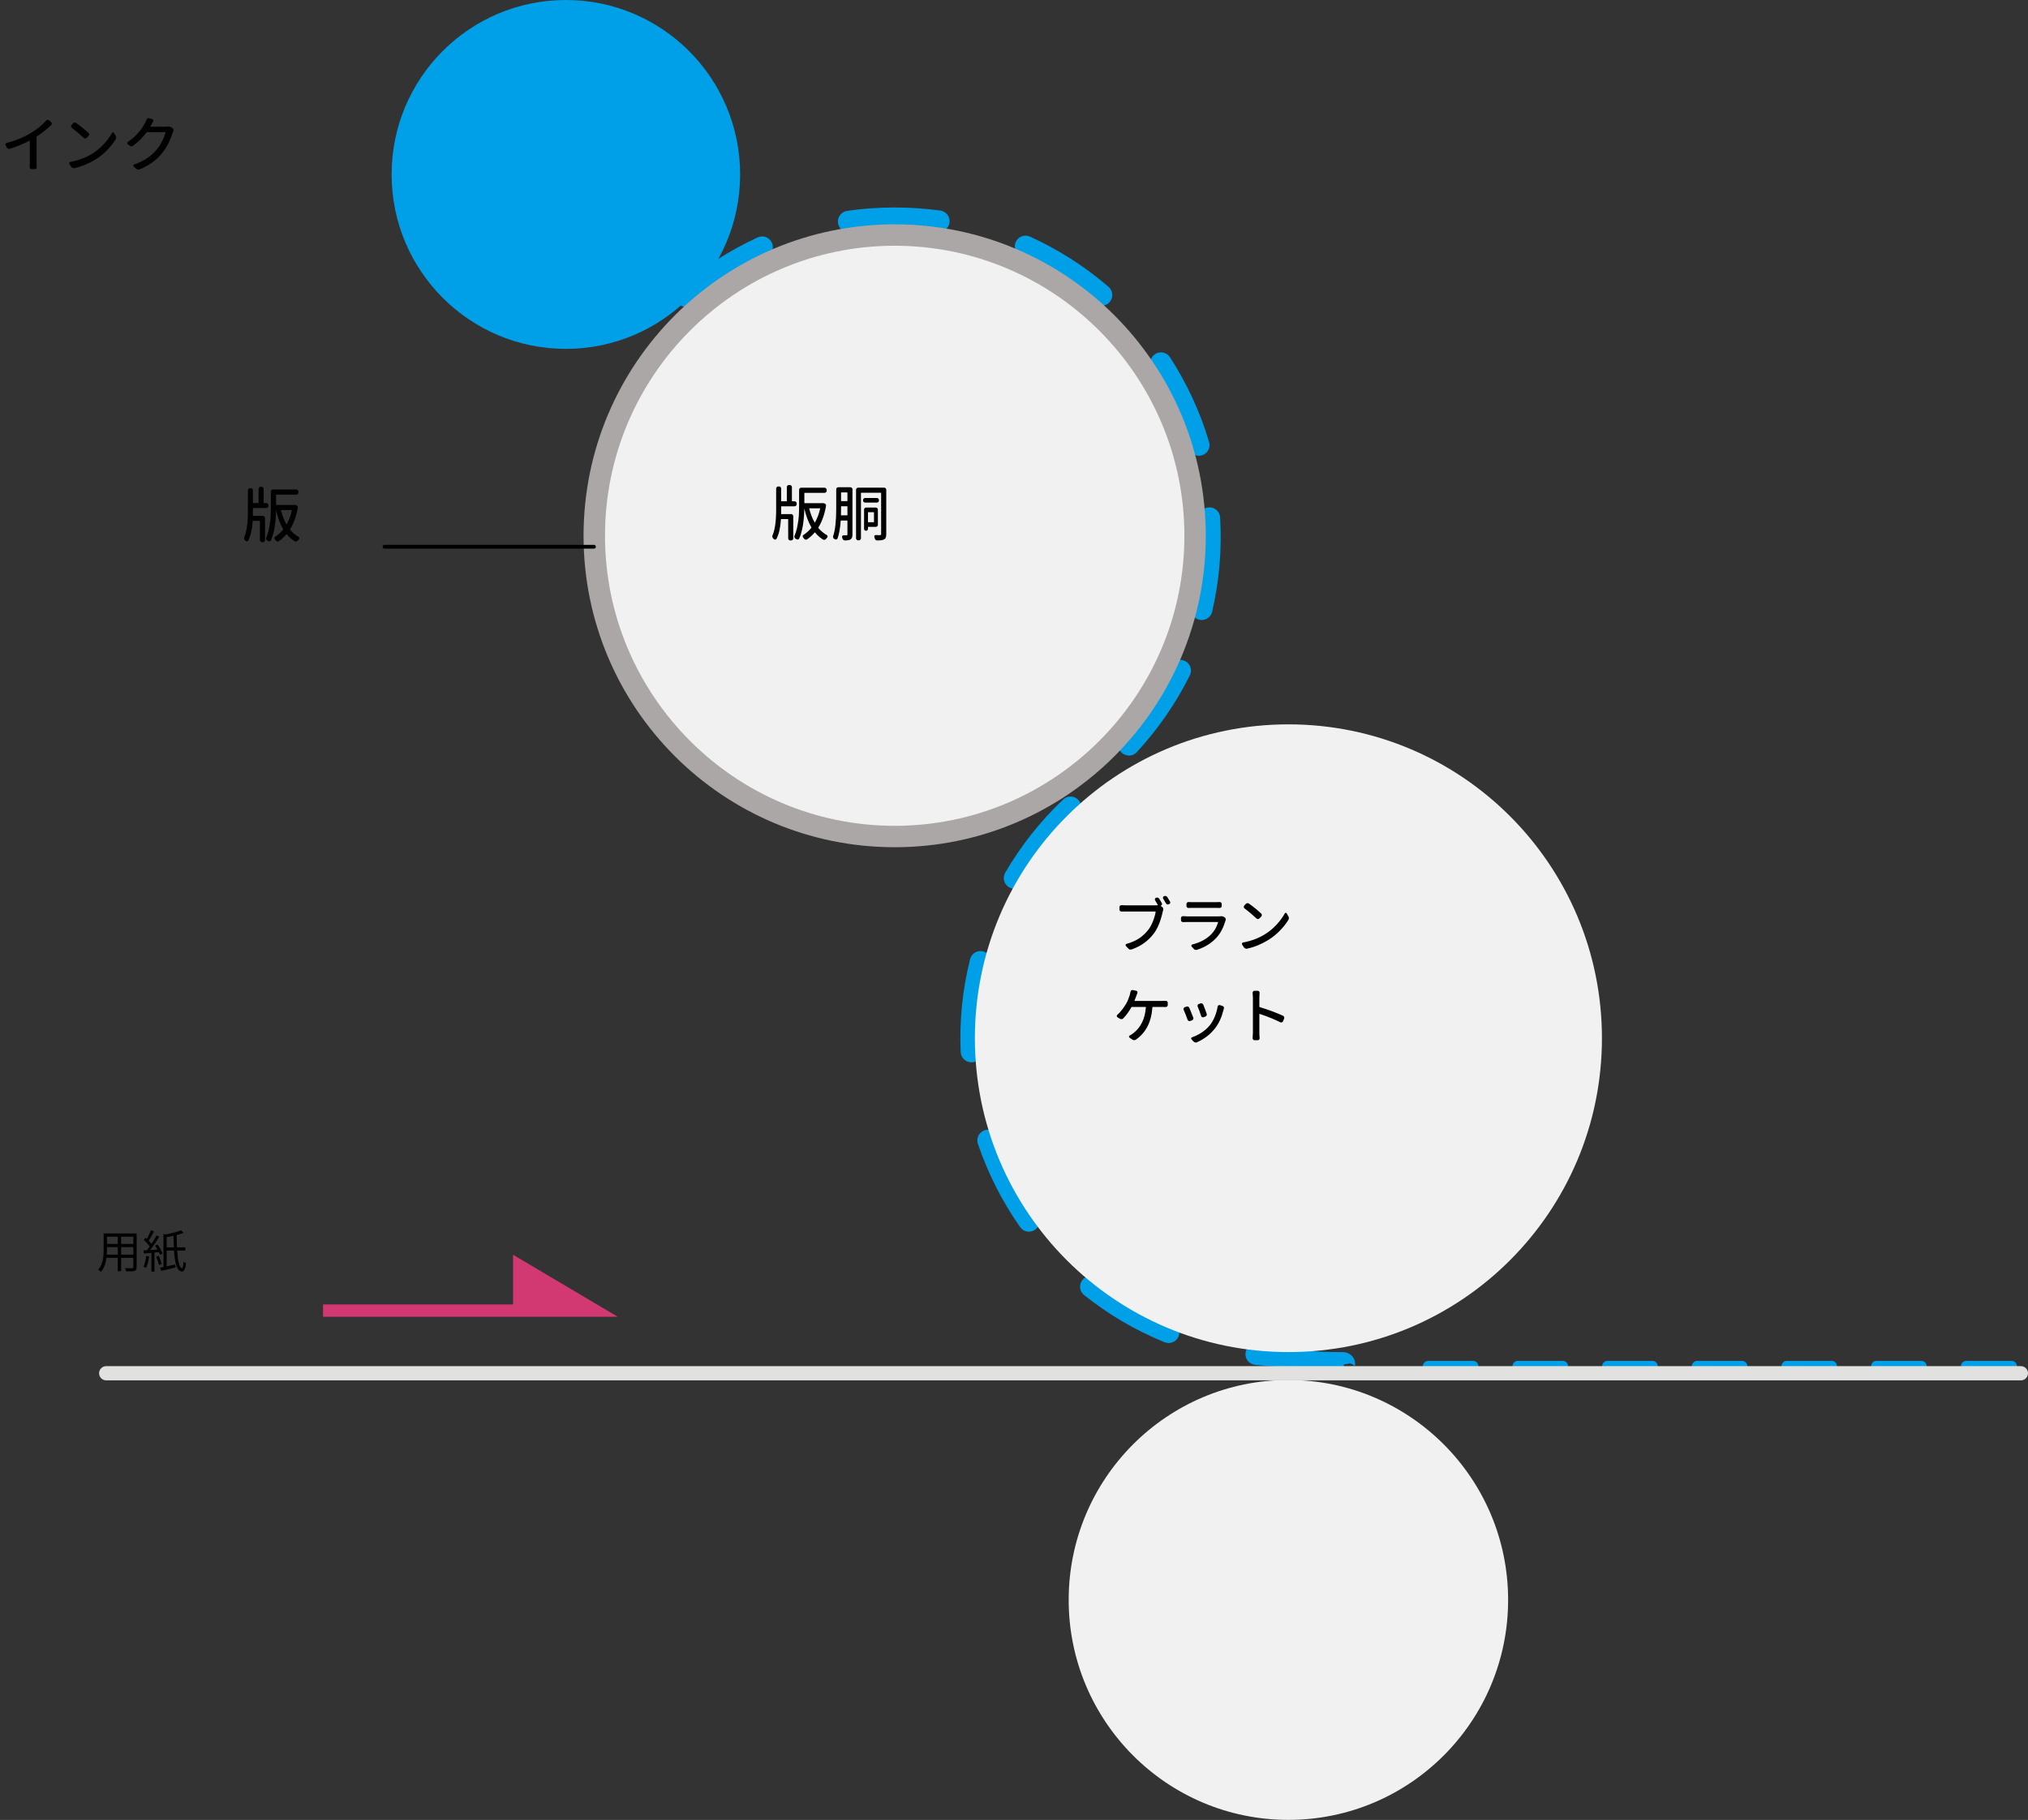 <svg width="537" height="482" viewBox="0 0 537 482" fill="none" xmlns="http://www.w3.org/2000/svg">
<rect x="0" y="0" width="537" height="482" fill="#333333" stroke="none"/>
<g clip-path="url(#clip0)">
<path d="M342.439 361.831H354.439" stroke="#00A0E9" stroke-width="2.835" stroke-linecap="round" stroke-linejoin="round"/>
<path d="M378.18 361.831H508.78" stroke="#00A0E9" stroke-width="2.835" stroke-linecap="round" stroke-linejoin="round" stroke-dasharray="11.87 11.87"/>
<path d="M520.66 361.831H532.66" stroke="#00A0E9" stroke-width="2.835" stroke-linecap="round" stroke-linejoin="round"/>
<path d="M299.26 200.089C298.48 200.169 297.66 199.929 297.02 199.348C295.88 198.287 295.8 196.484 296.86 195.343C302.12 189.656 306.54 183.248 310 176.319C310.7 174.918 312.4 174.357 313.8 175.058C315.2 175.759 315.76 177.461 315.06 178.862C311.36 186.272 306.64 193.12 301 199.208C300.54 199.728 299.9 200.029 299.26 200.089ZM318.34 164.204C318.08 164.224 317.8 164.204 317.54 164.124C316.02 163.764 315.08 162.242 315.42 160.72C317.18 153.211 317.86 145.461 317.44 137.691L317.42 137.351C317.34 135.789 318.54 134.447 320.1 134.367C321.66 134.287 323 135.488 323.08 137.05L323.1 137.351C323.56 145.701 322.84 153.991 320.96 162.042C320.66 163.283 319.56 164.144 318.34 164.204ZM317.44 120.71C316.22 120.71 315.1 119.909 314.72 118.688C312.52 111.278 309.26 104.21 305.04 97.701C304.18 96.38 304.56 94.638 305.88 93.777C307.2 92.915 308.94 93.296 309.8 94.618C314.32 101.586 317.8 109.136 320.16 117.066C320.6 118.567 319.76 120.149 318.26 120.59C317.98 120.67 317.7 120.71 317.44 120.71ZM181.74 81.301C180.94 81.301 180.16 80.981 179.6 80.32C178.58 79.138 178.7 77.336 179.88 76.315C186.14 70.848 193.1 66.342 200.62 62.878C202.04 62.217 203.72 62.838 204.38 64.26C205.04 65.682 204.42 67.364 203 68.025C195.98 71.269 189.46 75.494 183.62 80.6C183.06 81.081 182.4 81.301 181.74 81.301ZM291.68 80.981C291.02 80.981 290.36 80.76 289.84 80.3C283.96 75.234 277.42 71.048 270.38 67.844C268.96 67.204 268.32 65.521 268.96 64.08C269.6 62.658 271.28 62.017 272.72 62.658C280.24 66.082 287.26 70.548 293.54 75.974C294.72 76.996 294.86 78.798 293.84 79.979C293.28 80.64 292.48 80.981 291.68 80.981ZM224.7 61.496C223.32 61.496 222.1 60.475 221.9 59.073C221.68 57.531 222.74 56.09 224.3 55.849C232.4 54.668 240.86 54.648 249 55.769C250.56 55.989 251.64 57.411 251.42 58.973C251.2 60.535 249.76 61.596 248.22 61.396C240.62 60.335 232.7 60.355 225.12 61.476C224.98 61.496 224.84 61.496 224.7 61.496Z" fill="#00A0E9"/>
<path d="M267.349 215.476C307.935 198.644 327.208 152.056 310.396 111.42C293.585 70.783 247.055 51.486 206.469 68.319C165.884 85.151 146.611 131.739 163.422 172.375C180.234 213.012 226.764 232.309 267.349 215.476Z" fill="#F1F1F1"/>
<path d="M236.9 65.081C279.2 65.081 313.62 99.544 313.62 141.897C313.62 184.249 279.2 218.712 236.9 218.712C194.6 218.712 160.2 184.249 160.2 141.897C160.2 99.544 194.6 65.081 236.9 65.081ZM236.9 59.414C191.4 59.414 154.52 96.34 154.52 141.897C154.52 187.453 191.4 224.379 236.9 224.379C282.4 224.379 319.28 187.453 319.28 141.897C319.28 96.34 282.4 59.414 236.9 59.414Z" fill="#AAA7A6"/>
<path d="M357.02 361.17C356.9 361.23 357.16 361.15 357.02 361.17C348.88 362.691 340.58 362.311 332.34 361.47C330.78 361.31 329.64 359.908 329.8 358.366C329.96 356.804 331.38 355.543 332.9 355.823C340.66 357.305 347.64 358.186 355.42 358.086C357.44 358.066 358.8 359.508 358.82 361.069C358.9 362.671 358.34 360.729 357.02 361.17ZM310.36 355.543C309.74 355.763 309.04 355.743 308.38 355.483C300.7 352.359 293.54 348.153 287.06 342.987C285.84 342.006 285.64 340.224 286.6 339.002C287.58 337.78 289.36 337.58 290.58 338.541C296.64 343.367 303.34 347.292 310.52 350.216C311.96 350.817 312.66 352.459 312.08 353.921C311.76 354.722 311.12 355.282 310.36 355.543ZM273.34 326.046C272.18 326.446 270.86 326.046 270.12 324.985C265.38 318.236 261.62 310.807 258.94 302.937C258.44 301.455 259.24 299.833 260.72 299.333C262.2 298.832 263.8 299.633 264.32 301.115C266.82 308.484 270.34 315.433 274.76 321.741C275.66 323.022 275.36 324.784 274.08 325.685C273.84 325.846 273.6 325.966 273.34 326.046ZM258.12 281.21C257.88 281.29 257.6 281.35 257.34 281.35C255.78 281.41 254.46 280.209 254.38 278.627C254.02 270.357 254.86 262.066 256.88 254.016C257.26 252.494 258.8 251.573 260.32 251.954C261.84 252.334 262.76 253.876 262.38 255.398C260.5 262.927 259.72 270.657 260.06 278.387C260.1 279.688 259.28 280.81 258.12 281.21ZM269.54 235.233C268.8 235.493 267.94 235.433 267.2 234.993C265.84 234.212 265.4 232.469 266.18 231.108C270.36 223.939 275.52 217.411 281.54 211.724C282.68 210.642 284.48 210.702 285.54 211.844C286.62 212.985 286.56 214.787 285.42 215.849C279.8 221.155 274.98 227.263 271.06 233.971C270.72 234.592 270.16 235.013 269.54 235.233Z" fill="#00A0E9"/>
<path d="M341.161 358.086C387.011 358.086 424.181 320.87 424.181 274.962C424.181 229.054 387.011 191.839 341.161 191.839C295.31 191.839 258.141 229.054 258.141 274.962C258.141 320.87 295.31 358.086 341.161 358.086Z" fill="#F1F1F1"/>
<path d="M341.16 481.98C373.292 481.98 399.34 455.9 399.34 423.728C399.34 391.556 373.292 365.475 341.16 365.475C309.029 365.475 282.98 391.556 282.98 423.728C282.98 455.9 309.029 481.98 341.16 481.98Z" fill="#F1F1F1"/>
<path d="M149.839 92.395C175.322 92.395 195.979 71.712 195.979 46.197C195.979 20.683 175.322 0 149.839 0C124.357 0 103.699 20.683 103.699 46.197C103.699 71.712 124.357 92.395 149.839 92.395Z" fill="#00A0E9"/>
<path d="M535.12 365.575H28.12C27.08 365.575 26.24 364.734 26.24 363.693C26.24 362.652 27.08 361.811 28.12 361.811H535.12C536.16 361.811 537 362.652 537 363.693C537 364.734 536.16 365.575 535.12 365.575Z" fill="#E1E1E0"/>
<path d="M32.078 332.277V330.285H35.306V332.277H32.078ZM28.274 332.277C28.31 331.833 28.322 331.389 28.322 330.993V330.285H31.19V332.277H28.274ZM31.19 327.525V329.445H28.322V327.525H31.19ZM35.306 329.445H32.078V327.525H35.306V329.445ZM36.182 326.673H27.446V330.993C27.446 332.661 27.326 334.773 26.006 336.261C26.198 336.369 26.558 336.669 26.69 336.849C27.602 335.829 28.01 334.461 28.19 333.129H31.19V336.669H32.078V333.129H35.306V335.565C35.306 335.793 35.222 335.865 34.982 335.877C34.766 335.877 33.95 335.889 33.11 335.853C33.23 336.093 33.374 336.477 33.41 336.717C34.538 336.729 35.234 336.717 35.642 336.573C36.026 336.417 36.182 336.153 36.182 335.577V326.673ZM38.726 332.625C38.582 333.669 38.366 334.737 37.982 335.469C38.174 335.529 38.534 335.697 38.678 335.805C39.05 335.037 39.338 333.885 39.494 332.757L38.726 332.625ZM42.074 331.617C42.194 331.893 42.302 332.133 42.374 332.349L43.07 332.013C42.854 331.365 42.278 330.357 41.726 329.613L41.078 329.913C41.294 330.225 41.522 330.573 41.714 330.933C41.03 330.981 40.37 331.029 39.746 331.065C40.574 330.033 41.498 328.665 42.194 327.549L41.45 327.189C41.102 327.861 40.622 328.665 40.106 329.445C39.926 329.193 39.662 328.881 39.362 328.593C39.83 327.921 40.358 326.949 40.778 326.133L39.974 325.821C39.722 326.493 39.278 327.429 38.87 328.101C38.75 328.005 38.63 327.897 38.522 327.801L38.066 328.389C38.642 328.893 39.29 329.589 39.65 330.117C39.386 330.477 39.134 330.825 38.894 331.125L37.958 331.173L38.09 331.977C38.678 331.929 39.362 331.869 40.094 331.809V336.765H40.898V331.725L42.074 331.617ZM41.342 332.805C41.654 333.501 41.978 334.437 42.086 335.025L42.806 334.785C42.686 334.185 42.362 333.273 42.026 332.577L41.342 332.805ZM44.138 330.345V327.645C44.714 327.549 45.326 327.441 45.926 327.309C45.95 328.365 45.986 329.385 46.034 330.345H44.138ZM49.07 331.197V330.345H46.85C46.802 329.325 46.778 328.221 46.766 327.105C47.462 326.925 48.098 326.721 48.626 326.505L47.942 325.821C46.982 326.265 45.29 326.673 43.778 326.949L43.286 326.781V335.565C42.95 335.625 42.65 335.685 42.374 335.733L42.698 336.585C43.79 336.333 45.182 336.009 46.502 335.673L46.406 334.905C45.638 335.073 44.858 335.241 44.138 335.385V331.197H46.082C46.286 334.137 46.718 336.309 47.822 336.657C48.53 337.029 49.07 336.453 49.262 334.569C49.07 334.449 48.758 334.257 48.59 334.077C48.53 335.193 48.374 335.937 48.182 335.877C47.45 335.697 47.078 333.789 46.91 331.197H49.07Z" fill="black"/>
<path d="M307.637 239.166C307.71 239.291 307.72 239.426 307.668 239.572C307.626 239.707 307.533 239.806 307.387 239.869L307.355 239.884C307.345 239.884 307.34 239.895 307.34 239.916C307.34 239.926 307.345 239.936 307.355 239.947L307.715 240.181C307.84 240.264 307.928 240.384 307.98 240.541C308.033 240.697 308.038 240.853 307.996 241.009C307.975 241.051 307.939 241.186 307.887 241.416C307.335 243.957 306.533 245.916 305.48 247.291C304.783 248.207 303.954 249.02 302.996 249.728C302.038 250.426 300.923 250.999 299.652 251.447C299.548 251.478 299.449 251.494 299.355 251.494C299.137 251.494 298.939 251.4 298.762 251.212L298.137 250.525C298.053 250.431 298.027 250.327 298.059 250.212C298.1 250.087 298.178 250.009 298.293 249.978C299.626 249.603 300.746 249.113 301.652 248.509C302.559 247.895 303.345 247.16 304.012 246.306C304.522 245.66 304.949 244.889 305.293 243.994C305.647 243.098 305.887 242.254 306.012 241.462C306.012 241.421 305.991 241.4 305.949 241.4H298.152C297.819 241.4 297.428 241.405 296.98 241.416C296.835 241.426 296.704 241.379 296.59 241.275C296.486 241.171 296.434 241.041 296.434 240.884V240.228C296.434 240.082 296.486 239.962 296.59 239.869C296.704 239.764 296.835 239.718 296.98 239.728C297.408 239.759 297.798 239.775 298.152 239.775H305.918C306.189 239.775 306.402 239.77 306.559 239.759C306.6 239.749 306.611 239.723 306.59 239.681C306.392 239.306 306.152 238.895 305.871 238.447C305.798 238.332 305.783 238.207 305.824 238.072C305.866 237.926 305.949 237.827 306.074 237.775L306.121 237.759C306.277 237.697 306.428 237.692 306.574 237.744C306.73 237.785 306.855 237.874 306.949 238.009C307.158 238.343 307.387 238.728 307.637 239.166ZM308.012 238.025C307.96 237.942 307.934 237.858 307.934 237.775C307.934 237.733 307.939 237.692 307.949 237.65C307.991 237.514 308.079 237.416 308.215 237.353L308.277 237.337C308.361 237.296 308.444 237.275 308.527 237.275C308.59 237.275 308.658 237.285 308.73 237.306C308.887 237.358 309.007 237.452 309.09 237.587C309.34 237.973 309.579 238.363 309.809 238.759C309.85 238.832 309.871 238.91 309.871 238.994C309.871 239.046 309.866 239.098 309.855 239.15C309.803 239.296 309.71 239.4 309.574 239.462L309.496 239.494C309.423 239.525 309.345 239.541 309.262 239.541C309.199 239.541 309.132 239.53 309.059 239.509C308.913 239.457 308.803 239.363 308.73 239.228C308.46 238.738 308.22 238.337 308.012 238.025ZM323.09 242.666C323.184 242.655 323.272 242.65 323.355 242.65C323.647 242.65 323.897 242.712 324.105 242.837L324.277 242.962C324.413 243.035 324.501 243.15 324.543 243.306C324.553 243.379 324.559 243.447 324.559 243.509C324.559 243.593 324.548 243.676 324.527 243.759C324.517 243.77 324.512 243.78 324.512 243.791C323.96 245.666 323.173 247.166 322.152 248.291C320.809 249.78 319.079 250.863 316.965 251.541C316.861 251.572 316.767 251.587 316.684 251.587C316.454 251.587 316.251 251.483 316.074 251.275L315.543 250.681C315.46 250.587 315.439 250.483 315.48 250.369C315.522 250.244 315.605 250.166 315.73 250.134C317.835 249.603 319.517 248.686 320.777 247.384C321.6 246.53 322.189 245.483 322.543 244.244C322.553 244.202 322.538 244.181 322.496 244.181H314.418C314.053 244.181 313.673 244.192 313.277 244.212C313.121 244.212 312.986 244.166 312.871 244.072C312.767 243.968 312.715 243.837 312.715 243.681V243.134C312.715 242.988 312.767 242.869 312.871 242.775C312.986 242.671 313.121 242.624 313.277 242.634C313.736 242.676 314.116 242.697 314.418 242.697H322.605C322.772 242.697 322.934 242.686 323.09 242.666ZM314.73 240.462C314.72 240.473 314.71 240.478 314.699 240.478C314.564 240.478 314.444 240.426 314.34 240.322C314.225 240.218 314.168 240.093 314.168 239.947V239.4C314.168 239.254 314.225 239.134 314.34 239.041C314.444 238.947 314.559 238.9 314.684 238.9C314.704 238.9 314.72 238.9 314.73 238.9C315.064 238.921 315.387 238.931 315.699 238.931H321.934C322.257 238.931 322.595 238.921 322.949 238.9C322.96 238.9 322.97 238.9 322.98 238.9C323.116 238.9 323.236 238.947 323.34 239.041C323.444 239.134 323.496 239.254 323.496 239.4V239.947C323.496 240.093 323.444 240.218 323.34 240.322C323.236 240.426 323.105 240.473 322.949 240.462C322.626 240.452 322.283 240.447 321.918 240.447H315.699C315.376 240.447 315.053 240.452 314.73 240.462ZM329.543 240.572C329.418 240.478 329.35 240.358 329.34 240.212C329.329 240.067 329.371 239.942 329.465 239.837L329.871 239.4C329.986 239.285 330.121 239.218 330.277 239.197C330.309 239.197 330.335 239.197 330.355 239.197C330.48 239.197 330.6 239.233 330.715 239.306C331.913 240.16 332.991 241.041 333.949 241.947C334.064 242.051 334.121 242.181 334.121 242.337C334.121 242.494 334.069 242.629 333.965 242.744L333.48 243.244C333.366 243.348 333.23 243.4 333.074 243.4C332.928 243.4 332.803 243.348 332.699 243.244C331.637 242.244 330.585 241.353 329.543 240.572ZM330.23 251.244C330.168 251.254 330.111 251.259 330.059 251.259C329.954 251.259 329.85 251.238 329.746 251.197C329.59 251.124 329.465 251.02 329.371 250.884L328.902 250.166C328.871 250.103 328.855 250.041 328.855 249.978C328.855 249.926 328.866 249.874 328.887 249.822C328.939 249.707 329.027 249.634 329.152 249.603C331.267 249.228 333.184 248.514 334.902 247.462C336.038 246.764 337.064 245.921 337.98 244.931C338.908 243.942 339.647 242.936 340.199 241.916C340.251 241.811 340.335 241.759 340.449 241.759C340.46 241.759 340.465 241.759 340.465 241.759C340.579 241.759 340.663 241.811 340.715 241.916L341.152 242.681C341.246 242.848 341.293 243.009 341.293 243.166C341.293 243.332 341.241 243.494 341.137 243.65C340.522 244.65 339.757 245.613 338.84 246.541C337.934 247.468 336.923 248.275 335.809 248.962C334.975 249.473 334.095 249.926 333.168 250.322C332.251 250.707 331.272 251.014 330.23 251.244ZM300.402 265.025C300.392 265.067 300.408 265.087 300.449 265.087H307.652C308.017 265.087 308.355 265.077 308.668 265.056C308.814 265.046 308.939 265.093 309.043 265.197C309.158 265.291 309.215 265.41 309.215 265.556V266.166C309.215 266.322 309.158 266.452 309.043 266.556C308.939 266.66 308.814 266.707 308.668 266.697C308.272 266.686 307.934 266.681 307.652 266.681H305.215C305.173 266.681 305.152 266.702 305.152 266.744C305.007 268.764 304.564 270.478 303.824 271.884C303.095 273.28 302.079 274.431 300.777 275.337C300.642 275.431 300.491 275.478 300.324 275.478C300.158 275.478 300.001 275.431 299.855 275.337L299.09 274.806C298.986 274.744 298.939 274.655 298.949 274.541C298.96 274.416 299.017 274.322 299.121 274.259C299.465 274.082 299.762 273.895 300.012 273.697C302.074 272.134 303.21 269.817 303.418 266.744C303.418 266.702 303.397 266.681 303.355 266.681H299.699C299.658 266.681 299.621 266.702 299.59 266.744C298.923 267.931 298.199 268.921 297.418 269.712C297.303 269.827 297.163 269.895 296.996 269.916C296.829 269.926 296.673 269.884 296.527 269.791L295.902 269.416C295.777 269.343 295.715 269.228 295.715 269.072C295.715 268.957 295.762 268.858 295.855 268.775C296.71 268.004 297.507 266.994 298.246 265.744C298.59 265.119 298.892 264.379 299.152 263.525C299.236 263.244 299.303 262.952 299.355 262.65C299.376 262.504 299.449 262.384 299.574 262.291C299.668 262.228 299.767 262.197 299.871 262.197C299.902 262.197 299.934 262.202 299.965 262.212L300.824 262.384C300.97 262.405 301.074 262.478 301.137 262.603C301.21 262.728 301.22 262.858 301.168 262.994C301.137 263.087 301.09 263.212 301.027 263.369C300.975 263.514 300.939 263.619 300.918 263.681C300.699 264.285 300.527 264.733 300.402 265.025ZM317.137 266.572C317.074 266.436 317.074 266.301 317.137 266.166C317.199 266.03 317.298 265.942 317.434 265.9L317.887 265.744C317.949 265.723 318.012 265.712 318.074 265.712C318.158 265.712 318.241 265.733 318.324 265.775C318.47 265.837 318.569 265.942 318.621 266.087C318.965 266.942 319.267 267.749 319.527 268.509C319.579 268.655 319.569 268.801 319.496 268.947C319.423 269.082 319.314 269.176 319.168 269.228L318.715 269.4C318.569 269.452 318.428 269.447 318.293 269.384C318.168 269.311 318.085 269.202 318.043 269.056C317.772 268.202 317.47 267.374 317.137 266.572ZM322.418 266.587C322.439 266.442 322.512 266.332 322.637 266.259C322.71 266.207 322.793 266.181 322.887 266.181C322.928 266.181 322.975 266.186 323.027 266.197L323.73 266.431C323.876 266.473 323.98 266.561 324.043 266.697C324.085 266.78 324.105 266.863 324.105 266.947C324.105 266.999 324.095 267.056 324.074 267.119C324.022 267.285 323.98 267.431 323.949 267.556C323.46 269.494 322.715 271.098 321.715 272.369C320.475 273.952 318.892 275.171 316.965 276.025C316.861 276.077 316.757 276.103 316.652 276.103C316.59 276.103 316.533 276.093 316.48 276.072C316.314 276.041 316.173 275.968 316.059 275.853L315.512 275.275C315.418 275.192 315.387 275.087 315.418 274.962C315.449 274.837 315.527 274.754 315.652 274.712C316.538 274.41 317.397 273.983 318.23 273.431C319.074 272.869 319.788 272.228 320.371 271.509C320.871 270.884 321.298 270.139 321.652 269.275C322.017 268.41 322.272 267.514 322.418 266.587ZM313.434 267.447C313.392 267.374 313.371 267.301 313.371 267.228C313.371 267.166 313.387 267.103 313.418 267.041C313.47 266.905 313.564 266.811 313.699 266.759L314.168 266.587C314.241 266.567 314.309 266.556 314.371 266.556C314.454 266.556 314.533 266.572 314.605 266.603C314.751 266.666 314.855 266.77 314.918 266.916C315.241 267.655 315.59 268.52 315.965 269.509C315.996 269.582 316.012 269.65 316.012 269.712C316.012 269.785 315.991 269.858 315.949 269.931C315.887 270.077 315.783 270.176 315.637 270.228L315.152 270.4C315.09 270.421 315.033 270.431 314.98 270.431C314.897 270.431 314.819 270.416 314.746 270.384C314.611 270.322 314.517 270.218 314.465 270.072C314.1 269.051 313.757 268.176 313.434 267.447ZM339.73 269.009C339.876 269.082 339.975 269.192 340.027 269.337C340.059 269.4 340.074 269.468 340.074 269.541C340.074 269.613 340.059 269.686 340.027 269.759L339.73 270.478C339.678 270.613 339.579 270.707 339.434 270.759C339.298 270.811 339.163 270.806 339.027 270.744C337.434 269.942 335.605 269.202 333.543 268.525C333.491 268.504 333.465 268.52 333.465 268.572V273.447C333.465 273.895 333.491 274.389 333.543 274.931C333.553 275.087 333.507 275.218 333.402 275.322C333.309 275.436 333.189 275.494 333.043 275.494H332.184C332.038 275.494 331.918 275.436 331.824 275.322C331.73 275.228 331.684 275.119 331.684 274.994L331.762 273.447V264.197L331.684 262.9C331.684 262.775 331.725 262.666 331.809 262.572C331.902 262.457 332.022 262.4 332.168 262.4H333.027C333.173 262.4 333.298 262.457 333.402 262.572C333.507 262.676 333.548 262.801 333.527 262.947C333.486 263.468 333.465 263.884 333.465 264.197V266.619C333.465 266.671 333.491 266.702 333.543 266.712C335.824 267.41 337.887 268.176 339.73 269.009Z" fill="black"/>
<path d="M206.926 134.087C206.874 134.087 206.848 134.113 206.848 134.165V135.056C206.848 135.514 206.848 135.858 206.848 136.087C206.837 136.129 206.858 136.149 206.91 136.149H209.504C209.65 136.149 209.775 136.207 209.879 136.321C209.993 136.425 210.051 136.556 210.051 136.712V142.571C210.051 142.728 209.993 142.858 209.879 142.962C209.775 143.076 209.65 143.134 209.504 143.134H209.27C209.113 143.134 208.978 143.076 208.863 142.962C208.759 142.858 208.707 142.728 208.707 142.571V137.556C208.707 137.504 208.686 137.478 208.645 137.478H206.863C206.811 137.478 206.785 137.504 206.785 137.556C206.65 139.743 206.259 141.457 205.613 142.696C205.551 142.821 205.447 142.889 205.301 142.899C205.165 142.92 205.046 142.884 204.941 142.79C204.879 142.728 204.816 142.67 204.754 142.618C204.629 142.514 204.551 142.384 204.52 142.228C204.509 142.175 204.504 142.118 204.504 142.056C204.504 141.962 204.52 141.873 204.551 141.79C205.197 140.311 205.52 138.066 205.52 135.056V129.399C205.52 129.243 205.572 129.113 205.676 129.009C205.79 128.894 205.926 128.837 206.082 128.837H206.301C206.457 128.837 206.587 128.894 206.691 129.009C206.796 129.113 206.848 129.243 206.848 129.399V132.696C206.848 132.738 206.874 132.759 206.926 132.759H208.27C208.322 132.759 208.348 132.738 208.348 132.696V128.993C208.348 128.847 208.4 128.722 208.504 128.618C208.608 128.504 208.738 128.446 208.895 128.446H209.129C209.285 128.446 209.415 128.504 209.52 128.618C209.634 128.722 209.691 128.847 209.691 128.993V132.696C209.691 132.738 209.712 132.759 209.754 132.759H210.395C210.551 132.759 210.681 132.816 210.785 132.931C210.9 133.035 210.957 133.165 210.957 133.321V133.54C210.957 133.686 210.9 133.816 210.785 133.931C210.681 134.035 210.551 134.087 210.395 134.087H206.926ZM217.176 134.681C217.186 134.639 217.165 134.618 217.113 134.618H214.316C214.275 134.618 214.259 134.639 214.27 134.681C214.624 136.087 215.108 137.321 215.723 138.384C215.723 138.394 215.728 138.399 215.738 138.399C215.759 138.399 215.775 138.394 215.785 138.384C216.41 137.269 216.874 136.035 217.176 134.681ZM217.66 133.259C217.806 133.228 217.947 133.233 218.082 133.274L218.348 133.353C218.483 133.394 218.587 133.478 218.66 133.603C218.733 133.717 218.754 133.842 218.723 133.978C218.337 136.238 217.66 138.149 216.691 139.712C216.66 139.754 216.66 139.79 216.691 139.821C217.348 140.613 218.098 141.243 218.941 141.712C219.077 141.785 219.145 141.905 219.145 142.071C219.145 142.175 219.108 142.269 219.035 142.353C218.931 142.478 218.832 142.597 218.738 142.712C218.634 142.847 218.509 142.931 218.363 142.962C218.311 142.972 218.264 142.978 218.223 142.978C218.129 142.978 218.035 142.951 217.941 142.899C217.15 142.42 216.441 141.795 215.816 141.024C215.785 140.993 215.754 140.993 215.723 141.024C215.118 141.743 214.441 142.353 213.691 142.853C213.566 142.936 213.431 142.957 213.285 142.915C213.139 142.884 213.02 142.806 212.926 142.681C212.842 142.566 212.754 142.451 212.66 142.337C212.577 142.233 212.54 142.113 212.551 141.978C212.572 141.842 212.639 141.738 212.754 141.665C213.525 141.186 214.223 140.556 214.848 139.774C214.879 139.743 214.879 139.707 214.848 139.665C214.066 138.311 213.447 136.665 212.988 134.728C212.988 134.717 212.983 134.712 212.973 134.712C212.973 134.712 212.973 134.717 212.973 134.728C212.9 138.155 212.447 140.79 211.613 142.634C211.551 142.759 211.447 142.837 211.301 142.868C211.165 142.91 211.035 142.889 210.91 142.806C210.816 142.754 210.723 142.701 210.629 142.649C210.493 142.566 210.405 142.457 210.363 142.321C210.342 142.259 210.332 142.196 210.332 142.134C210.332 142.05 210.348 141.972 210.379 141.899C210.723 141.129 210.988 140.217 211.176 139.165C211.374 138.113 211.493 137.201 211.535 136.431C211.577 135.649 211.598 134.759 211.598 133.759V129.712C211.598 129.566 211.65 129.441 211.754 129.337C211.858 129.222 211.988 129.165 212.145 129.165H218.332C218.488 129.165 218.618 129.222 218.723 129.337C218.837 129.441 218.895 129.566 218.895 129.712V129.962C218.895 130.118 218.837 130.254 218.723 130.368C218.618 130.472 218.488 130.524 218.332 130.524H213.051C213.009 130.524 212.988 130.545 212.988 130.587V133.196C212.988 133.238 213.009 133.259 213.051 133.259H217.613C217.634 133.259 217.65 133.259 217.66 133.259ZM222.676 136.399C222.676 136.451 222.702 136.478 222.754 136.478H224.316C224.368 136.478 224.395 136.451 224.395 136.399V134.149C224.395 134.097 224.368 134.071 224.316 134.071H222.785C222.733 134.071 222.707 134.097 222.707 134.149V134.743C222.707 135.462 222.697 136.014 222.676 136.399ZM224.395 130.478C224.395 130.436 224.368 130.415 224.316 130.415H222.785C222.733 130.415 222.707 130.436 222.707 130.478V132.649C222.707 132.691 222.733 132.712 222.785 132.712H224.316C224.368 132.712 224.395 132.691 224.395 132.649V130.478ZM225.16 129.04C225.316 129.04 225.447 129.092 225.551 129.196C225.665 129.3 225.723 129.431 225.723 129.587V141.509C225.723 141.884 225.681 142.175 225.598 142.384C225.514 142.603 225.368 142.769 225.16 142.884C224.889 143.04 224.41 143.123 223.723 143.134C223.577 143.134 223.441 143.082 223.316 142.978C223.191 142.873 223.108 142.743 223.066 142.587C223.046 142.483 223.02 142.379 222.988 142.274C222.947 142.149 222.962 142.035 223.035 141.931C223.108 141.826 223.212 141.774 223.348 141.774C223.598 141.785 223.858 141.79 224.129 141.79C224.233 141.78 224.301 141.754 224.332 141.712C224.374 141.67 224.395 141.597 224.395 141.493V137.915C224.395 137.873 224.368 137.853 224.316 137.853H222.691C222.639 137.853 222.613 137.873 222.613 137.915C222.478 139.853 222.197 141.42 221.77 142.618C221.717 142.743 221.624 142.826 221.488 142.868C221.353 142.91 221.223 142.894 221.098 142.821C221.035 142.79 220.978 142.759 220.926 142.728C220.79 142.655 220.691 142.545 220.629 142.399C220.598 142.326 220.582 142.248 220.582 142.165C220.582 142.103 220.592 142.04 220.613 141.978C221.155 140.384 221.426 137.972 221.426 134.743V129.587C221.426 129.431 221.478 129.3 221.582 129.196C221.697 129.092 221.832 129.04 221.988 129.04H225.16ZM231.426 135.712C231.426 135.67 231.405 135.649 231.363 135.649H229.895C229.853 135.649 229.832 135.67 229.832 135.712V138.228C229.832 138.28 229.853 138.306 229.895 138.306H231.363C231.405 138.306 231.426 138.28 231.426 138.228V135.712ZM232.457 138.993C232.457 139.149 232.4 139.28 232.285 139.384C232.181 139.488 232.051 139.54 231.895 139.54H229.895C229.853 139.54 229.832 139.566 229.832 139.618V140.056C229.832 140.201 229.78 140.326 229.676 140.431C229.582 140.524 229.462 140.571 229.316 140.571C229.181 140.571 229.061 140.524 228.957 140.431C228.853 140.326 228.801 140.201 228.801 140.056V134.962C228.801 134.816 228.853 134.691 228.957 134.587C229.072 134.472 229.207 134.415 229.363 134.415H231.895C232.051 134.415 232.181 134.472 232.285 134.587C232.4 134.691 232.457 134.816 232.457 134.962V138.993ZM232.191 131.884C232.348 131.884 232.478 131.941 232.582 132.056C232.686 132.16 232.738 132.285 232.738 132.431V132.54C232.738 132.696 232.686 132.832 232.582 132.946C232.478 133.05 232.348 133.103 232.191 133.103H229.082C228.936 133.103 228.806 133.05 228.691 132.946C228.587 132.832 228.535 132.696 228.535 132.54V132.431C228.535 132.285 228.587 132.16 228.691 132.056C228.806 131.941 228.936 131.884 229.082 131.884H232.191ZM234.129 129.149C234.275 129.149 234.4 129.207 234.504 129.321C234.618 129.425 234.676 129.55 234.676 129.696V141.415C234.676 141.821 234.634 142.134 234.551 142.353C234.467 142.582 234.306 142.754 234.066 142.868C233.723 143.045 233.129 143.134 232.285 143.134C232.129 143.134 231.988 143.082 231.863 142.978C231.749 142.873 231.671 142.743 231.629 142.587C231.598 142.462 231.561 142.337 231.52 142.212C231.478 142.087 231.493 141.972 231.566 141.868C231.639 141.764 231.743 141.712 231.879 141.712C232.025 141.722 232.405 141.728 233.02 141.728C233.134 141.717 233.212 141.691 233.254 141.649C233.296 141.608 233.316 141.524 233.316 141.399V130.556C233.316 130.514 233.296 130.493 233.254 130.493H228.051C227.999 130.493 227.973 130.514 227.973 130.556V142.54C227.973 142.696 227.915 142.826 227.801 142.931C227.697 143.045 227.572 143.103 227.426 143.103H227.238C227.082 143.103 226.947 143.045 226.832 142.931C226.728 142.826 226.676 142.696 226.676 142.54V129.696C226.676 129.55 226.728 129.425 226.832 129.321C226.947 129.207 227.082 129.149 227.238 129.149H234.129Z" fill="black"/>
<path d="M67.047 134.556C66.995 134.556 66.969 134.582 66.969 134.634V135.525C66.969 135.983 66.969 136.327 66.969 136.556C66.958 136.598 66.979 136.619 67.031 136.619H69.625C69.771 136.619 69.896 136.676 70 136.791C70.115 136.895 70.172 137.025 70.172 137.181V143.041C70.172 143.197 70.115 143.327 70 143.431C69.896 143.546 69.771 143.603 69.625 143.603H69.391C69.234 143.603 69.099 143.546 68.984 143.431C68.88 143.327 68.828 143.197 68.828 143.041V138.025C68.828 137.973 68.807 137.947 68.766 137.947H66.984C66.932 137.947 66.906 137.973 66.906 138.025C66.771 140.212 66.38 141.926 65.734 143.166C65.672 143.291 65.568 143.358 65.422 143.369C65.287 143.389 65.167 143.353 65.062 143.259C65 143.197 64.938 143.139 64.875 143.087C64.75 142.983 64.672 142.853 64.641 142.697C64.63 142.645 64.625 142.587 64.625 142.525C64.625 142.431 64.641 142.343 64.672 142.259C65.318 140.78 65.641 138.535 65.641 135.525V129.869C65.641 129.712 65.693 129.582 65.797 129.478C65.912 129.363 66.047 129.306 66.203 129.306H66.422C66.578 129.306 66.708 129.363 66.812 129.478C66.917 129.582 66.969 129.712 66.969 129.869V133.166C66.969 133.207 66.995 133.228 67.047 133.228H68.391C68.443 133.228 68.469 133.207 68.469 133.166V129.462C68.469 129.317 68.521 129.192 68.625 129.087C68.729 128.973 68.859 128.916 69.016 128.916H69.25C69.406 128.916 69.537 128.973 69.641 129.087C69.755 129.192 69.812 129.317 69.812 129.462V133.166C69.812 133.207 69.833 133.228 69.875 133.228H70.516C70.672 133.228 70.802 133.285 70.906 133.4C71.021 133.504 71.078 133.634 71.078 133.791V134.009C71.078 134.155 71.021 134.285 70.906 134.4C70.802 134.504 70.672 134.556 70.516 134.556H67.047ZM77.297 135.15C77.307 135.108 77.287 135.087 77.234 135.087H74.438C74.396 135.087 74.38 135.108 74.391 135.15C74.745 136.556 75.229 137.791 75.844 138.853C75.844 138.863 75.849 138.869 75.859 138.869C75.88 138.869 75.896 138.863 75.906 138.853C76.531 137.738 76.995 136.504 77.297 135.15ZM77.781 133.728C77.927 133.697 78.068 133.702 78.203 133.744L78.469 133.822C78.604 133.863 78.708 133.947 78.781 134.072C78.854 134.186 78.875 134.311 78.844 134.447C78.458 136.707 77.781 138.619 76.812 140.181C76.781 140.223 76.781 140.259 76.812 140.291C77.469 141.082 78.219 141.712 79.062 142.181C79.198 142.254 79.266 142.374 79.266 142.541C79.266 142.645 79.229 142.738 79.156 142.822C79.052 142.947 78.953 143.067 78.859 143.181C78.755 143.317 78.63 143.4 78.484 143.431C78.432 143.442 78.385 143.447 78.344 143.447C78.25 143.447 78.156 143.421 78.062 143.369C77.271 142.889 76.562 142.264 75.938 141.494C75.906 141.462 75.875 141.462 75.844 141.494C75.24 142.212 74.562 142.822 73.812 143.322C73.688 143.405 73.552 143.426 73.406 143.384C73.26 143.353 73.141 143.275 73.047 143.15C72.963 143.035 72.875 142.921 72.781 142.806C72.698 142.702 72.662 142.582 72.672 142.447C72.693 142.311 72.76 142.207 72.875 142.134C73.646 141.655 74.344 141.025 74.969 140.244C75 140.212 75 140.176 74.969 140.134C74.188 138.78 73.568 137.134 73.109 135.197C73.109 135.186 73.104 135.181 73.094 135.181C73.094 135.181 73.094 135.186 73.094 135.197C73.021 138.624 72.568 141.259 71.734 143.103C71.672 143.228 71.568 143.306 71.422 143.337C71.287 143.379 71.156 143.358 71.031 143.275C70.938 143.223 70.844 143.171 70.75 143.119C70.615 143.035 70.526 142.926 70.484 142.791C70.463 142.728 70.453 142.666 70.453 142.603C70.453 142.52 70.469 142.442 70.5 142.369C70.844 141.598 71.109 140.686 71.297 139.634C71.495 138.582 71.615 137.671 71.656 136.9C71.698 136.119 71.719 135.228 71.719 134.228V130.181C71.719 130.035 71.771 129.91 71.875 129.806C71.979 129.692 72.109 129.634 72.266 129.634H78.453C78.609 129.634 78.74 129.692 78.844 129.806C78.958 129.91 79.016 130.035 79.016 130.181V130.431C79.016 130.587 78.958 130.723 78.844 130.837C78.74 130.942 78.609 130.994 78.453 130.994H73.172C73.13 130.994 73.109 131.014 73.109 131.056V133.666C73.109 133.707 73.13 133.728 73.172 133.728H77.734C77.755 133.728 77.771 133.728 77.781 133.728Z" fill="black"/>
<path d="M9.734 36.142C9.703 36.163 9.688 36.194 9.688 36.236V42.892C9.688 43.403 9.698 43.85 9.719 44.236C9.729 44.382 9.688 44.507 9.594 44.611C9.5 44.725 9.38 44.783 9.234 44.783H8.359C8.214 44.783 8.089 44.725 7.984 44.611C7.891 44.507 7.849 44.382 7.859 44.236C7.891 43.757 7.906 43.309 7.906 42.892V37.267C7.906 37.225 7.885 37.215 7.844 37.236C6.156 38.121 4.422 38.84 2.641 39.392C2.484 39.444 2.328 39.439 2.172 39.377C2.026 39.314 1.911 39.21 1.828 39.064L1.484 38.47C1.443 38.408 1.422 38.34 1.422 38.267C1.422 38.215 1.432 38.163 1.453 38.111C1.516 37.986 1.609 37.903 1.734 37.861C2.964 37.548 4.167 37.147 5.344 36.658C6.521 36.158 7.547 35.632 8.422 35.08C9.13 34.642 9.823 34.142 10.5 33.58C11.188 33.007 11.766 32.455 12.234 31.923C12.338 31.809 12.463 31.746 12.609 31.736C12.63 31.736 12.646 31.736 12.656 31.736C12.792 31.736 12.906 31.783 13 31.877L13.547 32.361C13.662 32.465 13.719 32.595 13.719 32.752C13.719 32.897 13.667 33.022 13.562 33.127C12.375 34.252 11.099 35.257 9.734 36.142ZM19.016 33.845C18.891 33.752 18.823 33.632 18.812 33.486C18.802 33.34 18.844 33.215 18.938 33.111L19.344 32.673C19.458 32.559 19.594 32.491 19.75 32.47C19.781 32.47 19.807 32.47 19.828 32.47C19.953 32.47 20.073 32.507 20.188 32.58C21.385 33.434 22.463 34.314 23.422 35.22C23.537 35.324 23.594 35.455 23.594 35.611C23.594 35.767 23.542 35.903 23.438 36.017L22.953 36.517C22.838 36.621 22.703 36.673 22.547 36.673C22.401 36.673 22.276 36.621 22.172 36.517C21.109 35.517 20.057 34.627 19.016 33.845ZM19.703 44.517C19.641 44.528 19.583 44.533 19.531 44.533C19.427 44.533 19.323 44.512 19.219 44.47C19.062 44.397 18.938 44.293 18.844 44.158L18.375 43.439C18.344 43.377 18.328 43.314 18.328 43.252C18.328 43.199 18.338 43.147 18.359 43.095C18.412 42.981 18.5 42.908 18.625 42.877C20.74 42.502 22.656 41.788 24.375 40.736C25.51 40.038 26.537 39.194 27.453 38.205C28.38 37.215 29.12 36.21 29.672 35.189C29.724 35.085 29.807 35.033 29.922 35.033C29.932 35.033 29.938 35.033 29.938 35.033C30.052 35.033 30.135 35.085 30.188 35.189L30.625 35.955C30.719 36.121 30.766 36.283 30.766 36.439C30.766 36.606 30.713 36.767 30.609 36.923C29.995 37.923 29.229 38.887 28.312 39.814C27.406 40.741 26.396 41.548 25.281 42.236C24.448 42.746 23.568 43.199 22.641 43.595C21.724 43.981 20.745 44.288 19.703 44.517ZM44.297 33.533C44.391 33.512 44.484 33.502 44.578 33.502C44.859 33.502 45.104 33.564 45.312 33.689L45.672 33.923C45.797 33.996 45.88 34.111 45.922 34.267C45.943 34.319 45.953 34.377 45.953 34.439C45.953 34.522 45.932 34.611 45.891 34.705C45.818 34.861 45.755 35.017 45.703 35.173C45.453 36.038 45.089 36.96 44.609 37.939C44.13 38.908 43.552 39.803 42.875 40.627C41.417 42.418 39.458 43.824 37 44.845C36.875 44.897 36.755 44.923 36.641 44.923C36.432 44.923 36.24 44.845 36.062 44.689L35.406 44.095C35.312 44.012 35.276 43.913 35.297 43.798C35.328 43.673 35.401 43.595 35.516 43.564C37.932 42.752 39.896 41.47 41.406 39.72C41.969 39.074 42.469 38.314 42.906 37.439C43.354 36.564 43.661 35.778 43.828 35.08C43.839 35.028 43.818 35.002 43.766 35.002H38.922C38.87 35.002 38.833 35.022 38.812 35.064C37.76 36.449 36.568 37.627 35.234 38.595C35.099 38.689 34.948 38.736 34.781 38.736C34.625 38.736 34.479 38.684 34.344 38.58L33.828 38.205C33.724 38.121 33.672 38.022 33.672 37.908C33.672 37.762 33.729 37.653 33.844 37.58C35.771 36.319 37.292 34.653 38.406 32.58C38.531 32.35 38.667 32.043 38.812 31.658C38.875 31.512 38.974 31.408 39.109 31.345C39.182 31.303 39.26 31.283 39.344 31.283C39.406 31.283 39.464 31.288 39.516 31.298L40.328 31.564C40.453 31.606 40.536 31.694 40.578 31.83C40.63 31.965 40.62 32.09 40.547 32.205C40.432 32.403 40.255 32.72 40.016 33.158C39.964 33.272 39.901 33.387 39.828 33.502C39.807 33.543 39.818 33.564 39.859 33.564H43.625C43.865 33.564 44.089 33.553 44.297 33.533Z" fill="black"/>
<path d="M157.28 144.8H101.82" stroke="black" stroke-miterlimit="10" stroke-linecap="round"/>
<path d="M135.859 332.313V345.47H85.539V348.734H135.859H155.179H163.379L163.479 348.674L135.859 332.313Z" fill="#D23872"/>
</g>
<defs>
<clipPath id="clip0">
<rect width="537" height="482" fill="white"/>
</clipPath>
</defs>
</svg>
